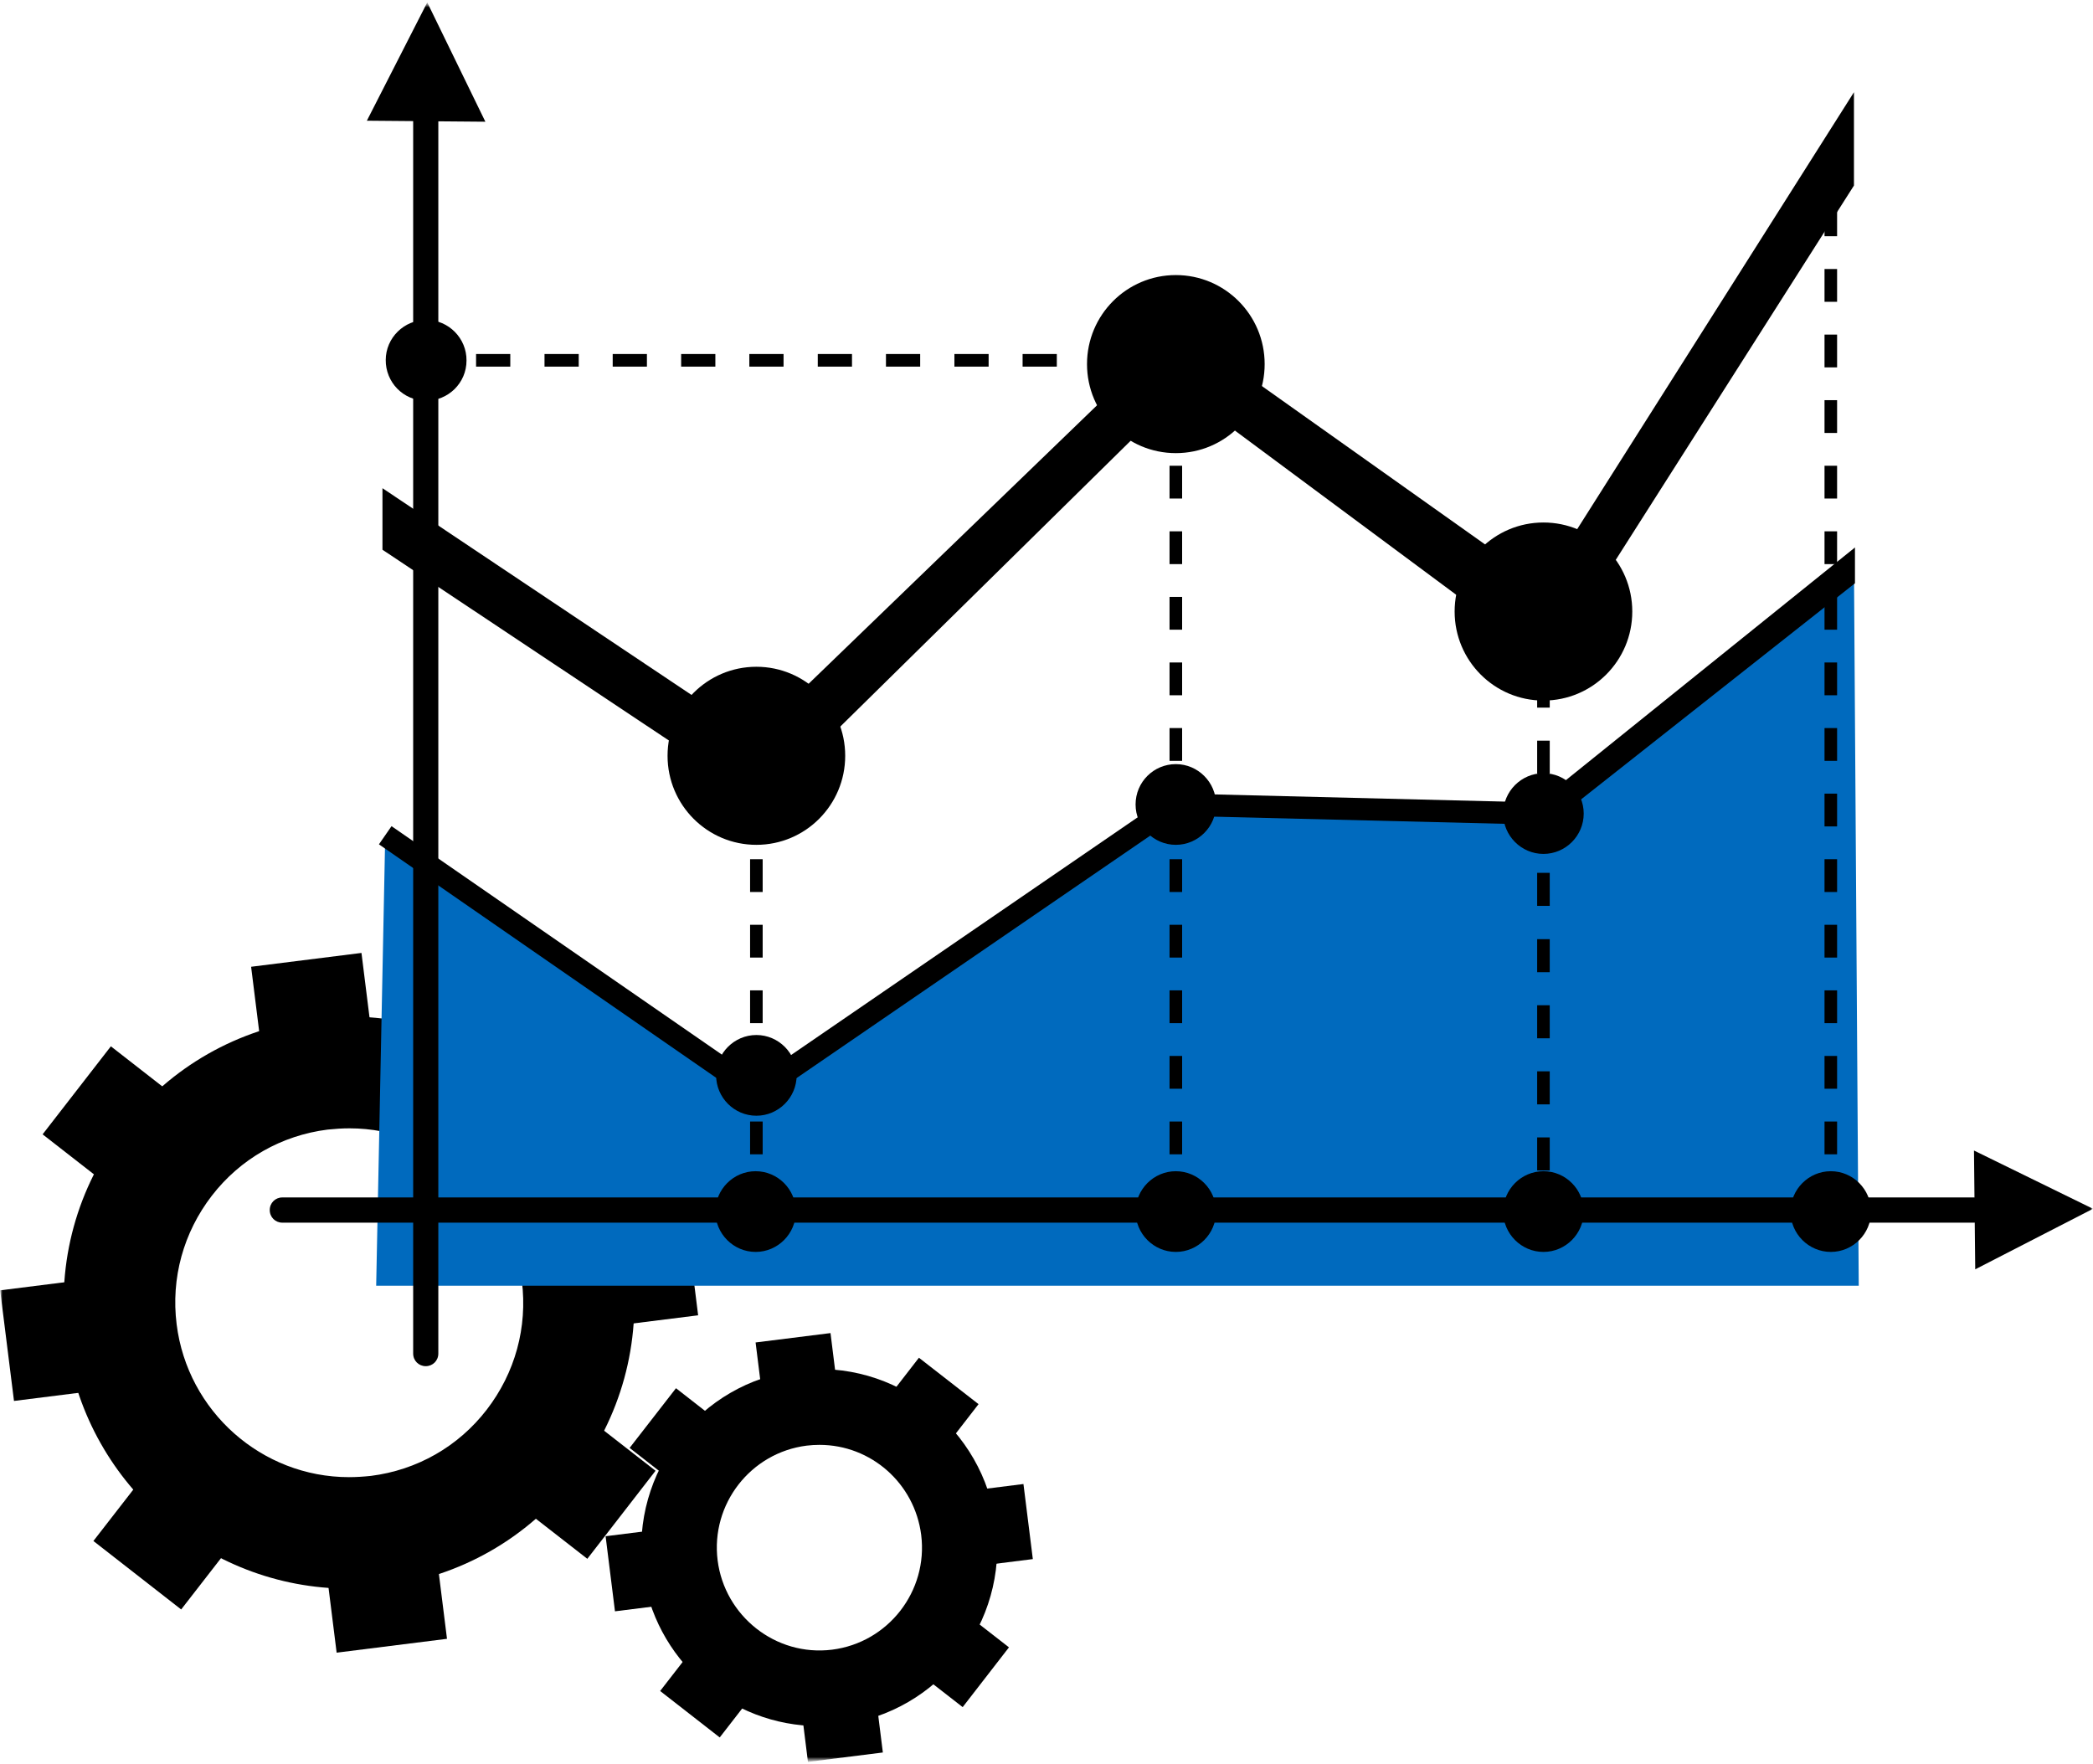 <svg width="433" height="365" viewBox="0 0 433 365" fill="none" xmlns="http://www.w3.org/2000/svg">
<g clip-path="url(#clip0_13154_769)">
<mask id="mask0_13154_769" style="mask-type:luminance" maskUnits="userSpaceOnUse" x="0" y="0" width="433" height="365">
<path d="M433 0.5H0V364.5H433V0.5Z" fill="white"/>
</mask>
<g mask="url(#mask0_13154_769)">
<mask id="mask1_13154_769" style="mask-type:luminance" maskUnits="userSpaceOnUse" x="0" y="0" width="433" height="365">
<path d="M433 0.5H0V364.5H433V0.5Z" fill="white"/>
</mask>
<g mask="url(#mask1_13154_769)">
<path d="M139.848 287.19L130.255 299.542L141.757 308.517L151.35 296.165L139.848 287.19Z" fill="black"/>
<path d="M171.815 275.785L156.318 277.725L158.125 292.223L173.621 290.283L171.815 275.785Z" fill="black"/>
<path d="M190.107 280.886L181.167 292.426L193.502 302.026L202.441 290.487L190.107 280.886Z" fill="black"/>
<path d="M211.731 307.01L197.269 308.826L199.21 324.358L213.672 322.542L211.731 307.01Z" fill="black"/>
<path d="M197.223 331.84L187.645 344.204L199.158 353.165L208.736 340.801L197.223 331.84Z" fill="black"/>
<path d="M180.835 348.053L165.339 349.996L167.148 364.494L182.644 362.551L180.835 348.053Z" fill="black"/>
<path d="M145.518 338.295L136.57 349.828L148.898 359.438L157.846 347.904L145.518 338.295Z" fill="black"/>
<path d="M139.751 315.999L125.288 317.813L127.226 333.345L141.689 331.532L139.751 315.999Z" fill="black"/>
<path d="M169.441 357.091C150.91 357.091 135.241 343.211 132.95 324.74C130.452 304.546 144.767 286.023 164.913 283.518C185.319 280.962 203.538 295.624 206.037 315.556C208.535 335.749 194.22 354.221 174.074 356.778C172.513 356.986 171.003 357.091 169.494 357.091H169.441ZM169.546 298.911C168.661 298.911 167.776 298.963 166.891 299.068C155.282 300.529 147.005 311.173 148.463 322.809C149.921 334.288 160.436 342.741 172.148 341.28C183.757 339.819 192.034 329.175 190.576 317.539C189.223 306.894 180.217 298.911 169.546 298.911Z" fill="black"/>
<path d="M22.936 216.46L8.814 234.669L27.638 249.336L41.759 231.127L22.936 216.46Z" fill="black"/>
<path d="M74.781 197.14L51.951 200.003L54.91 223.716L77.741 220.853L74.781 197.14Z" fill="black"/>
<path d="M106.929 205.975L92.297 224.842L110.462 238.997L125.095 220.129L106.929 205.975Z" fill="black"/>
<path d="M141.574 249.223L117.917 252.189L120.772 275.074L144.43 272.107L141.574 249.223Z" fill="black"/>
<path d="M116.791 289.608L102.676 307.822L121.504 322.482L135.619 304.269L116.791 289.608Z" fill="black"/>
<path d="M89.511 315.321L66.681 318.188L69.644 341.901L92.475 339.034L89.511 315.321Z" fill="black"/>
<path d="M33.965 299.936L19.323 318.797L37.481 332.961L52.124 314.101L33.965 299.936Z" fill="black"/>
<path d="M23.687 263.966L0.031 266.941L2.895 289.824L26.551 286.85L23.687 263.966Z" fill="black"/>
<path d="M72.149 328.653C42.478 328.653 17.335 306.373 13.639 276.839C11.661 261.134 15.929 245.636 25.611 233.166C35.294 220.695 49.245 212.764 64.862 210.781C67.308 210.468 69.807 210.311 72.254 210.311C101.925 210.311 127.068 232.592 130.764 262.125C132.742 277.779 128.474 293.276 118.791 305.799C109.109 318.269 95.158 326.201 79.541 328.183C77.095 328.497 74.596 328.653 72.149 328.653ZM72.305 233.427C70.796 233.427 69.286 233.531 67.777 233.687C58.251 234.888 49.713 239.74 43.831 247.358C37.949 254.976 35.346 264.421 36.543 273.97C38.782 291.971 54.138 305.59 72.201 305.59C73.711 305.59 75.221 305.486 76.73 305.329C86.257 304.129 94.794 299.276 100.676 291.658C106.558 284.04 109.161 274.596 107.964 265.047C105.725 247.045 90.369 233.427 72.305 233.427Z" fill="black"/>
<path d="M383.547 117.172L384.536 265.986H77.823L79.697 172.795L156.48 225.913L243.257 166.481L319.31 168.36L383.547 117.172Z" fill="#006ABE"/>
<path d="M88.39 0.5L100.415 25.181L75.897 24.972L88.39 0.5Z" fill="black"/>
<path d="M433 250.072L408.638 262.595L408.377 238.018L433 250.072Z" fill="black"/>
<path d="M79.801 74.49C79.801 69.898 83.601 66.141 88.234 66.193C92.815 66.193 96.563 70.002 96.511 74.594C96.511 79.238 92.711 82.943 88.078 82.891C83.445 82.891 79.749 79.081 79.801 74.438V74.49Z" fill="black"/>
<path d="M148.151 222.469C148.151 217.877 151.899 214.12 156.48 214.12C161.06 214.12 164.808 217.877 164.808 222.469C164.808 227.061 161.06 230.818 156.48 230.818C151.899 230.818 148.151 227.061 148.151 222.469Z" fill="black"/>
<path d="M147.995 250.646C147.995 246.054 151.743 242.297 156.323 242.297C160.904 242.297 164.652 246.054 164.652 250.646C164.652 255.237 160.904 258.994 156.323 258.994C151.743 258.994 147.995 255.237 147.995 250.646Z" fill="black"/>
<path d="M234.928 250.646C234.928 246.054 238.676 242.297 243.257 242.297C247.837 242.297 251.585 246.054 251.585 250.646C251.585 255.237 247.837 258.994 243.257 258.994C238.676 258.994 234.928 255.237 234.928 250.646Z" fill="black"/>
<path d="M310.981 250.646C310.981 246.054 314.729 242.297 319.31 242.297C323.891 242.297 327.639 246.054 327.639 250.646C327.639 255.237 323.891 258.994 319.31 258.994C314.729 258.994 310.981 255.237 310.981 250.646Z" fill="black"/>
<path d="M370.429 250.646C370.429 246.054 374.177 242.297 378.758 242.297C383.339 242.297 387.087 246.054 387.087 250.646C387.087 255.237 383.339 258.994 378.758 258.994C374.177 258.994 370.429 255.237 370.429 250.646Z" fill="black"/>
<path d="M234.928 166.429C234.928 161.785 238.676 158.08 243.257 158.08C247.837 158.08 251.585 161.837 251.585 166.429C251.585 171.021 247.837 174.778 243.257 174.778C238.676 174.778 234.928 171.021 234.928 166.429Z" fill="black"/>
<path d="M310.981 168.307C310.981 163.716 314.729 159.959 319.31 159.959C323.891 159.959 327.639 163.716 327.639 168.307C327.639 172.899 323.891 176.656 319.31 176.656C314.729 176.656 310.981 172.899 310.981 168.307Z" fill="black"/>
<path d="M318.217 166.011L242.58 164.133L156.532 223.147L80.999 170.916L78.396 174.673L156.48 228.73L243.933 168.777L320.403 170.655L383.755 120.668V113.259L318.217 166.011Z" fill="black"/>
<path d="M318.998 120.981L243.777 67.602L155.959 152.393L79.124 100.997V113.728L157.781 166.116L244.402 80.856L320.559 137.365L383.547 38.382V19.076L318.998 120.981Z" fill="black"/>
<path d="M138.104 156.358C138.104 146.183 146.329 137.939 156.48 137.939C166.63 137.939 174.855 146.183 174.855 156.358C174.855 166.533 166.63 174.778 156.48 174.778C146.329 174.778 138.104 166.533 138.104 156.358Z" fill="black"/>
<path d="M224.881 75.325C224.881 65.15 233.106 56.906 243.257 56.906C253.407 56.906 261.632 65.15 261.632 75.325C261.632 85.499 253.407 93.744 243.257 93.744C233.106 93.744 224.881 85.499 224.881 75.325Z" fill="black"/>
<path d="M300.934 126.512C300.934 116.337 309.159 108.093 319.31 108.093C329.461 108.093 337.686 116.337 337.686 126.512C337.686 136.687 329.461 144.931 319.31 144.931C309.159 144.931 300.934 136.687 300.934 126.512Z" fill="black"/>
<path d="M157.781 252.368H155.178V245.584H157.781V252.368ZM157.781 238.801H155.178V232.018H157.781V238.801ZM157.781 225.235H155.178V218.451H157.781V225.235ZM157.781 211.668H155.178V204.885H157.781V211.668ZM157.781 198.101H155.178V191.318H157.781V198.101ZM157.781 184.535H155.178V177.752H157.781V184.535ZM157.781 170.968H155.178V164.185H157.781V170.968Z" fill="black"/>
<path d="M244.558 252.368H241.955V245.584H244.558V252.368ZM244.558 238.801H241.955V232.018H244.558V238.801ZM244.558 225.235H241.955V218.451H244.558V225.235ZM244.558 211.668H241.955V204.885H244.558V211.668ZM244.558 198.101H241.955V191.318H244.558V198.101ZM244.558 184.535H241.955V177.752H244.558V184.535ZM244.558 170.968H241.955V164.185H244.558V170.968ZM244.558 157.402H241.955V150.619H244.558V157.402ZM244.558 143.835H241.955V137.052H244.558V143.835ZM244.558 130.269H241.955V123.486H244.558V130.269ZM244.558 116.702H241.955V109.919H244.558V116.702ZM244.558 103.136H241.955V96.353H244.558V103.136ZM244.558 89.569H241.955V82.786H244.558V89.569Z" fill="black"/>
<path d="M91.462 73.237H88.078V75.846H91.462V73.237Z" fill="black"/>
<path d="M232.793 75.846H225.714V73.237H232.793V75.846ZM218.634 75.846H211.555V73.237H218.634V75.846ZM204.527 75.846H197.447V73.237H204.527V75.846ZM190.368 75.846H183.288V73.237H190.368V75.846ZM176.261 75.846H169.181V73.237H176.261V75.846ZM162.102 75.846H155.022V73.237H162.102V75.846ZM147.994 75.846H140.915V73.237H147.994V75.846ZM133.835 75.846H126.756V73.237H133.835V75.846ZM119.728 75.846H112.649V73.237H119.728V75.846ZM105.569 75.846H98.489V73.237H105.569V75.846Z" fill="black"/>
<path d="M243.257 73.237H239.873V75.846H243.257V73.237Z" fill="black"/>
<path d="M320.611 248.976H318.009V252.368H320.611V248.976Z" fill="black"/>
<path d="M320.611 242.14H318.009V235.305H320.611V242.14ZM320.611 228.47H318.009V221.634H320.611V228.47ZM320.611 214.799H318.009V207.963H320.611V214.799ZM320.611 201.128H318.009V194.292H320.611V201.128ZM320.611 187.405H318.009V180.569H320.611V187.405ZM320.611 173.734H318.009V166.898H320.611V173.734ZM320.611 160.063H318.009V153.228H320.611V160.063Z" fill="black"/>
<path d="M320.611 143.001H318.009V146.392H320.611V143.001Z" fill="black"/>
<path d="M380.059 252.368H377.456V245.584H380.059V252.368ZM380.059 238.801H377.456V232.018H380.059V238.801ZM380.059 225.235H377.456V218.451H380.059V225.235ZM380.059 211.668H377.456V204.885H380.059V211.668ZM380.059 198.101H377.456V191.318H380.059V198.101ZM380.059 184.535H377.456V177.752H380.059V184.535ZM380.059 170.968H377.456V164.185H380.059V170.968ZM380.059 157.402H377.456V150.619H380.059V157.402ZM380.059 143.835H377.456V137.052H380.059V143.835ZM380.059 130.269H377.456V123.486H380.059V130.269ZM380.059 116.702H377.456V109.919H380.059V116.702ZM380.059 103.136H377.456V96.353H380.059V103.136ZM380.059 89.57H377.456V82.786H380.059V89.57ZM380.059 76.003H377.456V69.22H380.059V76.003ZM380.059 62.436H377.456V55.653H380.059V62.436ZM380.059 48.87H377.456V42.087H380.059V48.87ZM380.059 35.303H377.456V31.494H380.059V35.303Z" fill="black"/>
<path d="M88.078 282.631C86.621 282.631 85.476 281.483 85.476 280.022V21.267C85.476 19.806 86.621 18.658 88.078 18.658C89.536 18.658 90.681 19.806 90.681 21.267V280.022C90.681 281.483 89.536 282.631 88.078 282.631Z" fill="black"/>
<path d="M408.378 252.942H58.407C56.949 252.942 55.804 251.794 55.804 250.333C55.804 248.872 56.949 247.724 58.407 247.724H408.378C409.835 247.724 410.98 248.872 410.98 250.333C410.98 251.794 409.835 252.942 408.378 252.942Z" fill="black"/>
</g>
</g>
</g>
<defs>
<clipPath id="clip0_13154_769">
<rect width="433" height="365" fill="white"/>
</clipPath>
</defs>
</svg>
